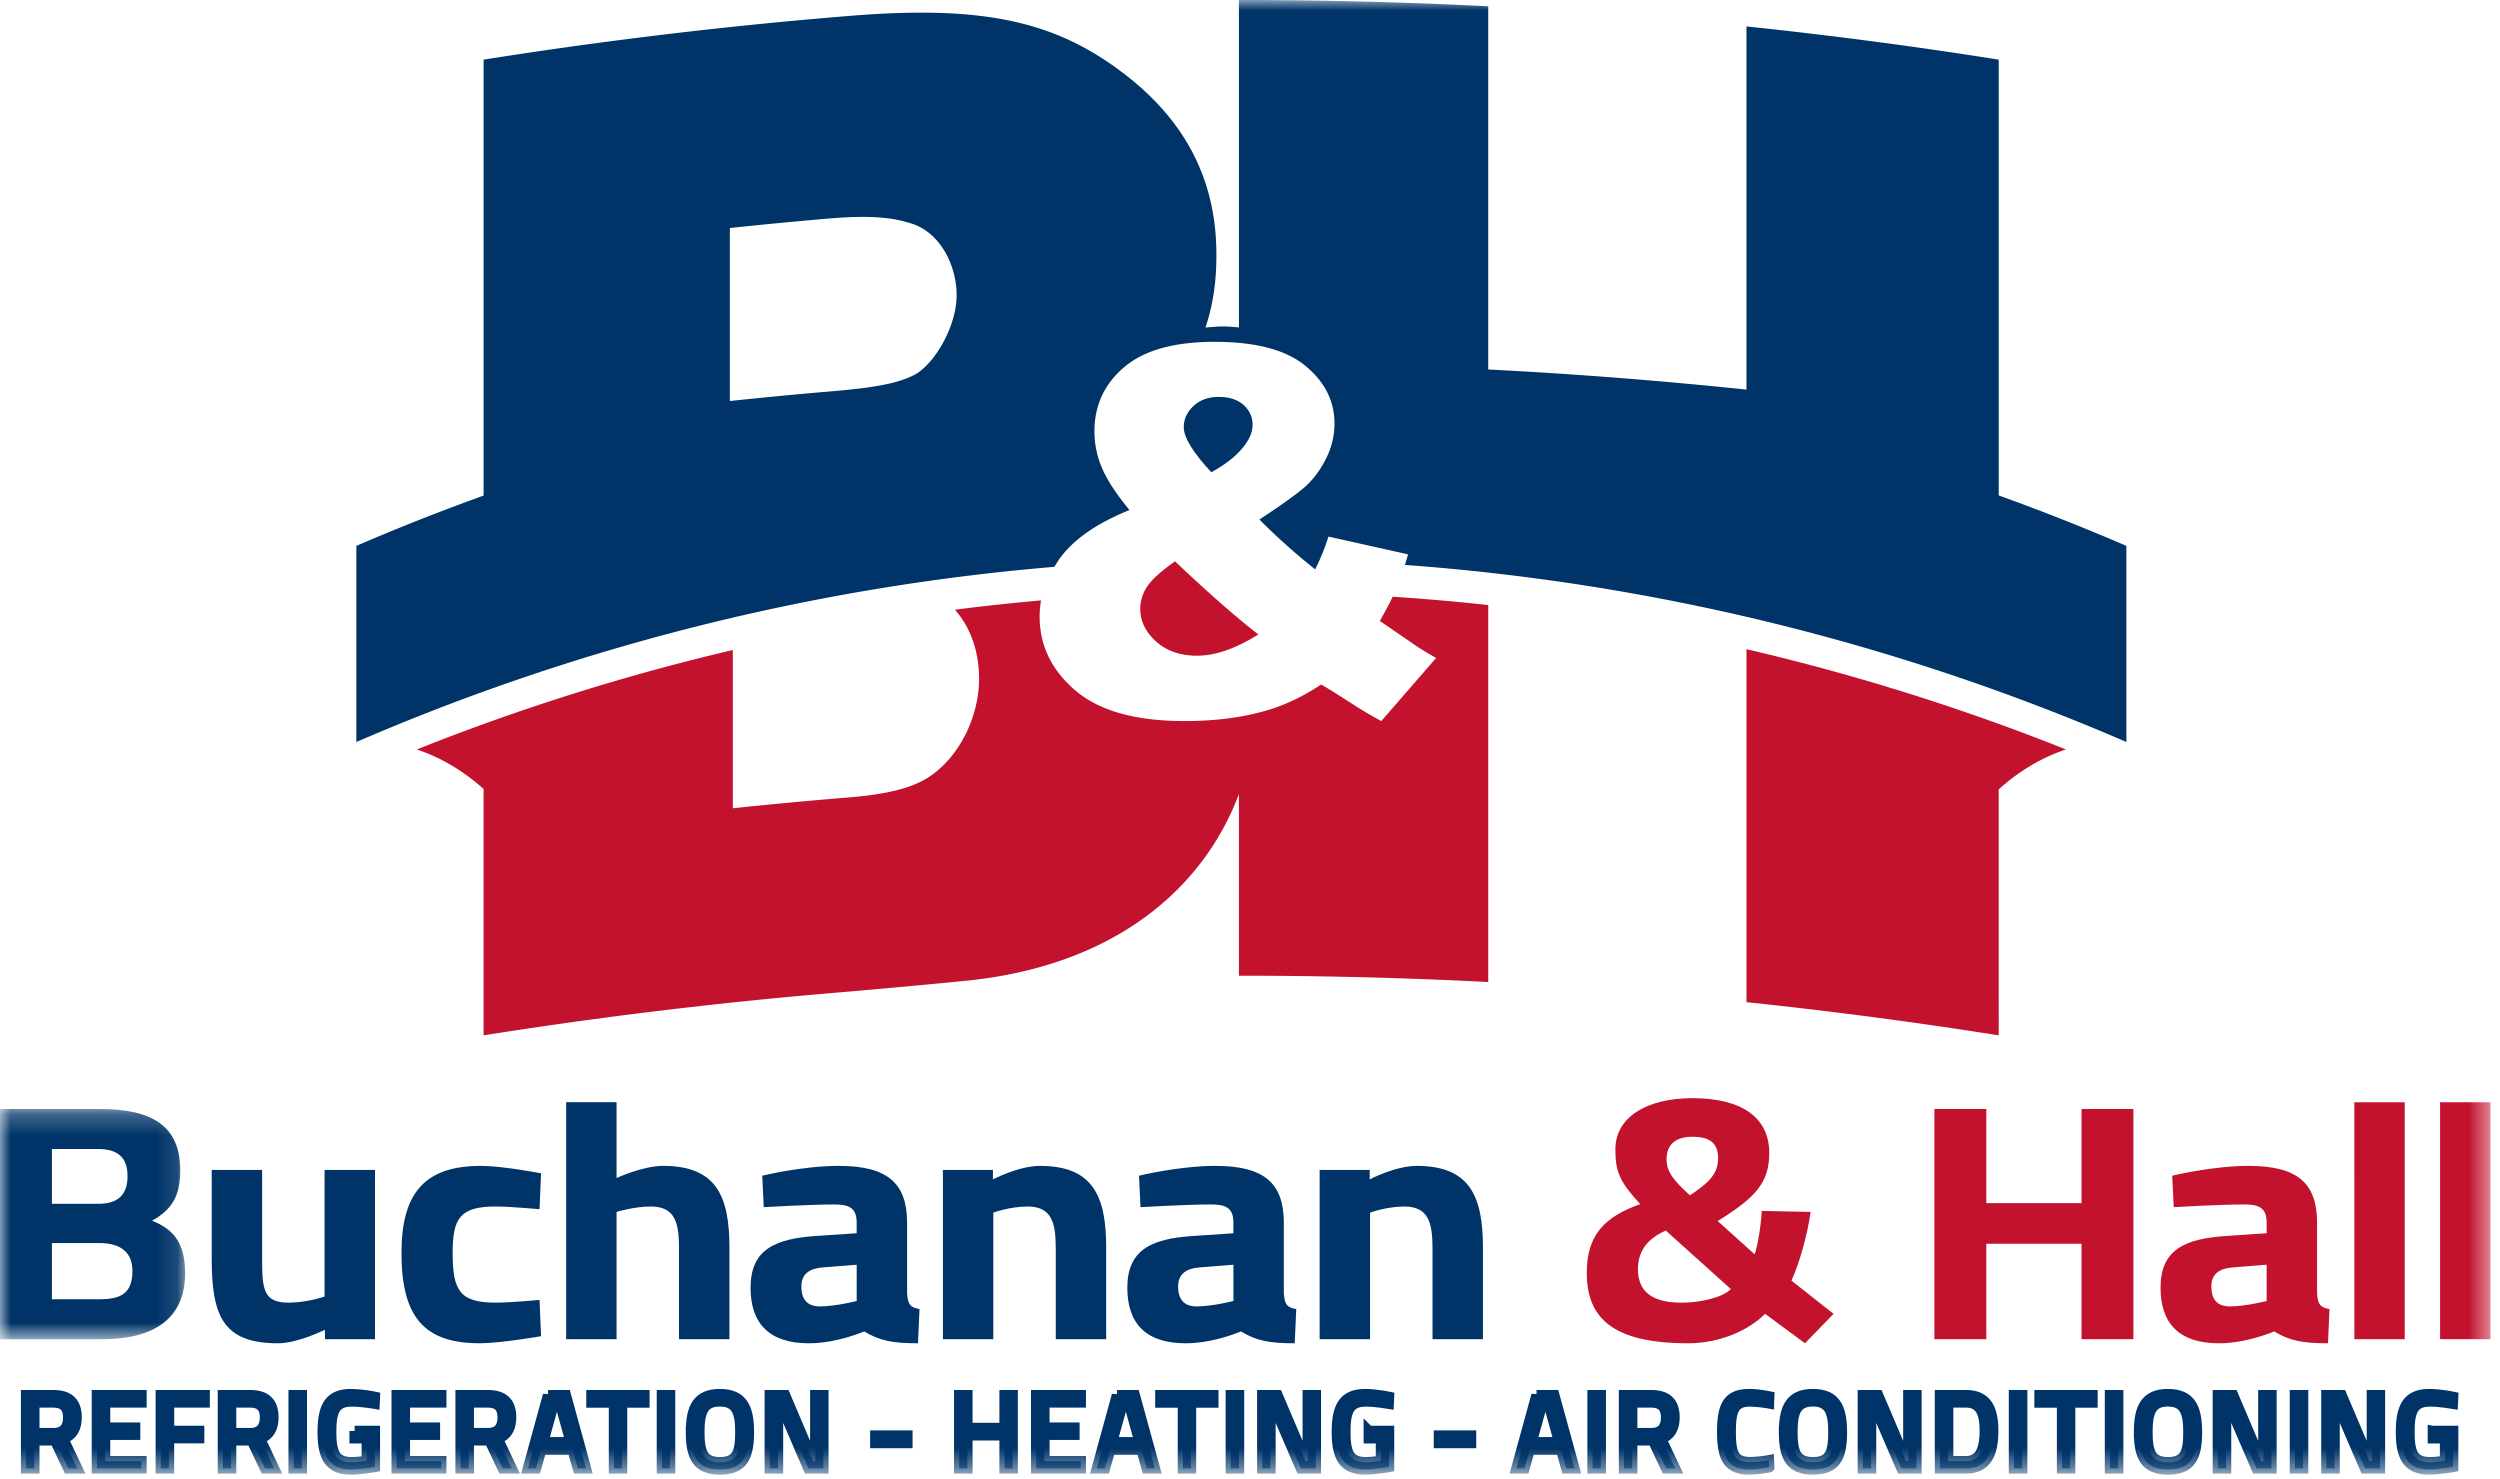 <svg width="120" height="71" xmlns="http://www.w3.org/2000/svg" xmlns:xlink="http://www.w3.org/1999/xlink"><defs><path id="a" d="M0 .249h8.885v11.05H0z"/><path id="c" d="M0 70.584h119.544V0H0z"/></defs><g fill="none" fill-rule="evenodd"><g transform="translate(0 52.984)"><mask id="b" fill="#fff"><use xlink:href="#a"/></mask><path d="M2.492 6.684V9.38h2.275c1.03 0 1.59-.276 1.59-1.365 0-.91-.596-1.332-1.59-1.332H2.492zm0-4.518V4.8h2.222c.975 0 1.408-.456 1.408-1.333 0-.91-.488-1.3-1.427-1.3H2.492zM4.822.25c2.474 0 3.828.812 3.828 2.925 0 1.251-.379 1.885-1.354 2.437 1.047.406 1.59 1.09 1.59 2.519 0 2.21-1.536 3.169-3.992 3.169H0V.249h4.822z" fill="#003468" mask="url(#b)"/></g><path d="M18 56.157v8.125h-2.402v-.454s-1.3.65-2.258.65c-2.637 0-3.178-1.317-3.178-4.063v-4.258h2.42v4.29c0 1.447.072 2.08 1.264 2.08.903 0 1.733-.292 1.733-.292v-6.078H18zm7.97.163l-.072 1.722s-1.427-.13-2.113-.13c-1.733 0-2.058.601-2.058 2.227 0 1.82.343 2.388 2.076 2.388.687 0 2.095-.13 2.095-.13l.073 1.74s-1.933.34-2.944.34c-2.69 0-3.756-1.283-3.756-4.338 0-2.877 1.12-4.177 3.81-4.177 1.048 0 2.89.358 2.89.358m1.204 7.962V52.907h2.42v3.64s1.246-.585 2.24-.585c2.528 0 3.178 1.43 3.178 3.916v4.404h-2.42v-4.355c0-1.219-.18-2.015-1.354-2.015-.795 0-1.644.26-1.644.26v6.11h-2.42zm12.302-3.445c-.632.05-1.011.325-1.011.91 0 .569.235.96.885.96.776 0 1.77-.26 1.77-.26v-1.74l-1.644.13zm4.063 1.235c.037.488.109.683.596.764l-.072 1.641c-1.21 0-1.824-.113-2.582-.569 0 0-1.3.57-2.655.57-1.896 0-2.8-.944-2.8-2.666 0-1.836 1.174-2.356 3.161-2.486l1.932-.13v-.504c0-.699-.343-.878-1.065-.878-1.192 0-3.395.13-3.395.13l-.073-1.51s1.933-.472 3.666-.472c2.348 0 3.287.829 3.287 2.73v3.38zm1.72 2.21v-8.125h2.401v.455s1.228-.65 2.257-.65c2.529 0 3.179 1.43 3.179 3.916v4.404h-2.42v-4.339c0-1.235-.18-2.03-1.354-2.03-.849 0-1.644.292-1.644.292v6.077h-2.42zm12.301-3.445c-.632.05-1.011.325-1.011.91 0 .569.235.96.885.96.776 0 1.77-.26 1.77-.26v-1.74l-1.644.13zm4.063 1.235c.037.488.109.683.596.764l-.072 1.641c-1.21 0-1.824-.113-2.582-.569 0 0-1.3.57-2.655.57-1.896 0-2.8-.944-2.8-2.666 0-1.836 1.175-2.356 3.16-2.486l1.933-.13v-.504c0-.699-.343-.878-1.065-.878-1.192 0-3.395.13-3.395.13l-.072-1.51s1.932-.472 3.666-.472c2.347 0 3.286.829 3.286 2.73v3.38zm1.719 2.21v-8.125h2.402v.455s1.228-.65 2.258-.65c2.528 0 3.178 1.43 3.178 3.916v4.404h-2.42v-4.339c0-1.235-.18-2.03-1.354-2.03-.849 0-1.644.292-1.644.292v6.077h-2.42z" fill="#003468"/><path d="M80.806 57.084l.307.292c.94-.618 1.355-1.04 1.355-1.788 0-.747-.434-1.023-1.228-1.023-.758 0-1.246.325-1.246 1.089 0 .52.27.91.812 1.43m2.276 4.793l-3.124-2.811c-.85.374-1.337.959-1.337 1.852 0 1.073.669 1.61 2.095 1.61.94 0 1.986-.26 2.366-.65m1.842-6.533c0 1.462-.704 2.161-2.474 3.266l1.77 1.593c.144-.342.325-1.512.342-2.08l2.348.048c-.162 1.154-.56 2.52-.92 3.299l2.022 1.593-1.372 1.413-1.915-1.413c-.795.796-2.167 1.413-3.702 1.413-3.684 0-4.858-1.267-4.858-3.38 0-1.803.831-2.681 2.565-3.299-.994-1.088-1.192-1.544-1.192-2.632 0-1.528 1.48-2.454 3.702-2.454 2.366 0 3.684.926 3.684 2.633M99.912 59.7h-4.569v4.582h-2.492v-11.05h2.492v4.518h4.57v-4.518h2.491v11.05h-2.492zm7.244 1.137c-.633.05-1.011.325-1.011.91 0 .569.234.96.884.96.777 0 1.77-.26 1.77-.26v-1.74l-1.643.13zm4.063 1.235c.036.488.109.683.596.764l-.072 1.641c-1.21 0-1.824-.113-2.582-.569 0 0-1.3.57-2.655.57-1.897 0-2.8-.944-2.8-2.666 0-1.836 1.174-2.356 3.16-2.486l1.933-.13v-.504c0-.699-.343-.878-1.065-.878-1.192 0-3.395.13-3.395.13l-.073-1.51s1.933-.472 3.666-.472c2.348 0 3.287.829 3.287 2.73v3.38z" fill="#C3122E"/><mask id="d" fill="#fff"><use xlink:href="#c"/></mask><path fill="#C3122E" mask="url(#d)" d="M113.009 64.282h2.419V52.908h-2.42zm4.115 0h2.42V52.908h-2.42z"/><path d="M2.554 67.315h-.908v1.477h.914c.528 0 .716-.314.716-.756 0-.483-.23-.721-.722-.721zm-.908 1.822v1.346h-.392v-3.514h1.3c.737 0 1.122.325 1.122 1.067 0 .517-.202.878-.644 1.02l.675 1.427h-.431l-.635-1.346h-.995z" fill="#003468" mask="url(#d)"/><path d="M2.554 67.315h-.908v1.477h.914c.528 0 .716-.314.716-.756 0-.483-.23-.721-.722-.721zm-.908 1.822v1.346h-.392v-3.514h1.3c.737 0 1.122.325 1.122 1.067 0 .517-.202.878-.644 1.02l.675 1.427h-.431l-.635-1.346h-.995z" stroke="#003468" stroke-width=".5" mask="url(#d)"/><path fill="#003468" mask="url(#d)" d="M4.652 66.97H6.79v.345H5.043v1.213h1.442v.34H5.043v1.27H6.79v.345H4.652z"/><path stroke="#003468" stroke-width=".5" mask="url(#d)" d="M4.652 66.97H6.79v.345H5.043v1.213h1.442v.34H5.043v1.27H6.79v.345H4.652z"/><path fill="#003468" mask="url(#d)" d="M7.72 66.97h2.102v.345h-1.71v1.37h1.446v.346H8.11v1.452h-.39z"/><path stroke="#003468" stroke-width=".5" mask="url(#d)" d="M7.72 66.97h2.102v.345h-1.71v1.37h1.446v.346H8.11v1.452h-.39z"/><path d="M12 67.315h-.908v1.477h.914c.528 0 .716-.314.716-.756 0-.483-.229-.721-.721-.721zm-.908 1.822v1.346h-.391v-3.514H12c.736 0 1.122.325 1.122 1.067 0 .517-.203.878-.645 1.02l.675 1.427h-.431l-.635-1.346h-.995z" fill="#003468" mask="url(#d)"/><path d="M12 67.315h-.908v1.477h.914c.528 0 .716-.314.716-.756 0-.483-.229-.721-.721-.721zm-.908 1.822v1.346h-.391v-3.514H12c.736 0 1.122.325 1.122 1.067 0 .517-.203.878-.645 1.02l.675 1.427h-.431l-.635-1.346h-.995z" stroke="#003468" stroke-width=".5" mask="url(#d)"/><path fill="#003468" mask="url(#d)" d="M14.096 70.483h.39v-3.514h-.39z"/><path stroke="#003468" stroke-width=".5" mask="url(#d)" d="M14.096 70.483h.39v-3.514h-.39z"/><path d="M17.023 68.686h.97v1.726c-.106.02-.756.122-1.142.122-1.077 0-1.36-.66-1.36-1.798 0-1.167.294-1.817 1.35-1.817a6.55 6.55 0 011.152.132l-.015.325s-.63-.107-1.092-.107c-.812 0-.99.472-.99 1.467 0 .975.173 1.452.985 1.452.254 0 .594-.045.726-.07v-1.082h-.584v-.35z" fill="#003468" mask="url(#d)"/><path d="M17.023 68.686h.97v1.726c-.106.02-.756.122-1.142.122-1.077 0-1.36-.66-1.36-1.798 0-1.167.294-1.817 1.35-1.817a6.55 6.55 0 011.152.132l-.015.325s-.63-.107-1.092-.107c-.812 0-.99.472-.99 1.467 0 .975.173 1.452.985 1.452.254 0 .594-.045.726-.07v-1.082h-.584v-.35z" stroke="#003468" stroke-width=".5" mask="url(#d)"/><path fill="#003468" mask="url(#d)" d="M19.042 66.97h2.138v.345h-1.747v1.213h1.442v.34h-1.442v1.27h1.747v.345h-2.138z"/><path stroke="#003468" stroke-width=".5" mask="url(#d)" d="M19.042 66.97h2.138v.345h-1.747v1.213h1.442v.34h-1.442v1.27h1.747v.345h-2.138z"/><path d="M23.41 67.315h-.91v1.477h.914c.528 0 .716-.314.716-.756 0-.483-.229-.721-.721-.721zm-.909 1.822v1.346h-.391v-3.514h1.3c.736 0 1.122.325 1.122 1.067 0 .517-.203.878-.645 1.02l.676 1.427h-.432l-.635-1.346h-.995z" fill="#003468" mask="url(#d)"/><path d="M23.41 67.315h-.91v1.477h.914c.528 0 .716-.314.716-.756 0-.483-.229-.721-.721-.721zm-.909 1.822v1.346h-.391v-3.514h1.3c.736 0 1.122.325 1.122 1.067 0 .517-.203.878-.645 1.02l.676 1.427h-.432l-.635-1.346h-.995z" stroke="#003468" stroke-width=".5" mask="url(#d)"/><path d="M26.068 69.23h1.33l-.533-1.925h-.264l-.533 1.924zm.239-2.26h.853l.965 3.513h-.386l-.254-.904h-1.503l-.254.904h-.386l.965-3.514z" fill="#003468" mask="url(#d)"/><path d="M26.068 69.23h1.33l-.533-1.925h-.264l-.533 1.924zm.239-2.26h.853l.965 3.513h-.386l-.254-.904h-1.503l-.254.904h-.386l.965-3.514z" stroke="#003468" stroke-width=".5" mask="url(#d)"/><path fill="#003468" mask="url(#d)" d="M28.391 66.97h2.539v.35h-1.072v3.163h-.386V67.32h-1.081z"/><path stroke="#003468" stroke-width=".5" mask="url(#d)" d="M28.391 66.97h2.539v.35h-1.072v3.163h-.386V67.32h-1.081z"/><path fill="#003468" mask="url(#d)" d="M31.773 70.483h.391v-3.514h-.391z"/><path stroke="#003468" stroke-width=".5" mask="url(#d)" d="M31.773 70.483h.391v-3.514h-.391z"/><path d="M35.538 68.742c0-.95-.183-1.478-.985-1.478-.807 0-.985.523-.985 1.478 0 .96.173 1.446.985 1.446.818 0 .985-.456.985-1.446m-2.37 0c0-1.158.299-1.823 1.385-1.823 1.087 0 1.392.655 1.392 1.823 0 1.208-.3 1.792-1.392 1.792-1.091 0-1.386-.615-1.386-1.792" fill="#003468" mask="url(#d)"/><path d="M35.538 68.742c0-.95-.183-1.478-.985-1.478-.807 0-.985.523-.985 1.478 0 .96.173 1.446.985 1.446.818 0 .985-.456.985-1.446zm-2.37 0c0-1.158.299-1.823 1.385-1.823 1.087 0 1.392.655 1.392 1.823 0 1.208-.3 1.792-1.392 1.792-1.091 0-1.386-.615-1.386-1.792z" stroke="#003468" stroke-width=".5" mask="url(#d)"/><path fill="#003468" mask="url(#d)" d="M36.951 66.97h.732l1.345 3.168h.107v-3.169h.386v3.514h-.716l-1.366-3.168h-.096v3.168h-.392z"/><path stroke="#003468" stroke-width=".5" mask="url(#d)" d="M36.951 66.97h.732l1.345 3.168h.107v-3.169h.386v3.514h-.716l-1.366-3.168h-.096v3.168h-.392z"/><path fill="#003468" mask="url(#d)" d="M42.016 69.265h1.538v-.356h-1.538z"/><path stroke="#003468" stroke-width=".5" mask="url(#d)" d="M42.016 69.265h1.538v-.356h-1.538z"/><path fill="#003468" mask="url(#d)" d="M48.221 68.894h-1.787v1.589h-.391v-3.514h.39v1.575h1.788v-1.575h.386v3.514h-.386z"/><path stroke="#003468" stroke-width=".5" mask="url(#d)" d="M48.221 68.894h-1.787v1.589h-.391v-3.514h.39v1.575h1.788v-1.575h.386v3.514h-.386z"/><path fill="#003468" mask="url(#d)" d="M49.738 66.97h2.138v.345h-1.747v1.213h1.442v.34H50.13v1.27h1.747v.345h-2.138z"/><path stroke="#003468" stroke-width=".5" mask="url(#d)" d="M49.738 66.97h2.138v.345h-1.747v1.213h1.442v.34H50.13v1.27h1.747v.345h-2.138z"/><path d="M53.376 69.23h1.33l-.533-1.925h-.264l-.533 1.924zm.239-2.26h.853l.965 3.513h-.386l-.254-.904H53.29l-.254.904h-.386l.965-3.514z" fill="#003468" mask="url(#d)"/><path d="M53.376 69.23h1.33l-.533-1.925h-.264l-.533 1.924zm.239-2.26h.853l.965 3.513h-.386l-.254-.904H53.29l-.254.904h-.386l.965-3.514z" stroke="#003468" stroke-width=".5" mask="url(#d)"/><path fill="#003468" mask="url(#d)" d="M55.699 66.97h2.539v.35h-1.071v3.163h-.386V67.32h-1.082z"/><path stroke="#003468" stroke-width=".5" mask="url(#d)" d="M55.699 66.97h2.539v.35h-1.071v3.163h-.386V67.32h-1.082z"/><path fill="#003468" mask="url(#d)" d="M59.08 70.483h.392v-3.514h-.391z"/><path stroke="#003468" stroke-width=".5" mask="url(#d)" d="M59.08 70.483h.392v-3.514h-.391z"/><path fill="#003468" mask="url(#d)" d="M60.59 66.97h.731l1.346 3.168h.106v-3.169h.386v3.514h-.716l-1.365-3.168h-.097v3.168h-.39z"/><path stroke="#003468" stroke-width=".5" mask="url(#d)" d="M60.59 66.97h.731l1.346 3.168h.106v-3.169h.386v3.514h-.716l-1.365-3.168h-.097v3.168h-.39z"/><path d="M65.703 68.686h.97v1.726c-.107.02-.757.122-1.143.122-1.076 0-1.36-.66-1.36-1.798 0-1.167.294-1.817 1.35-1.817.533 0 1.152.132 1.152.132l-.015.325s-.63-.107-1.091-.107c-.813 0-.99.472-.99 1.467 0 .975.172 1.452.985 1.452.253 0 .593-.045.726-.07v-1.082h-.584v-.35z" fill="#003468" mask="url(#d)"/><path d="M65.703 68.686h.97v1.726c-.107.02-.757.122-1.143.122-1.076 0-1.36-.66-1.36-1.798 0-1.167.294-1.817 1.35-1.817.533 0 1.152.132 1.152.132l-.015.325s-.63-.107-1.091-.107c-.813 0-.99.472-.99 1.467 0 .975.172 1.452.985 1.452.253 0 .593-.045.726-.07v-1.082h-.584v-.35z" stroke="#003468" stroke-width=".5" mask="url(#d)"/><path fill="#003468" mask="url(#d)" d="M69.07 69.265h1.54v-.356h-1.54z"/><path stroke="#003468" stroke-width=".5" mask="url(#d)" d="M69.07 69.265h1.54v-.356h-1.54z"/><path d="M73.514 69.23h1.33l-.532-1.925h-.264l-.534 1.924zm.239-2.26h.853l.965 3.513h-.386l-.254-.904h-1.503l-.254.904h-.386l.965-3.514z" fill="#003468" mask="url(#d)"/><path d="M73.514 69.23h1.33l-.532-1.925h-.264l-.534 1.924zm.239-2.26h.853l.965 3.513h-.386l-.254-.904h-1.503l-.254.904h-.386l.965-3.514z" stroke="#003468" stroke-width=".5" mask="url(#d)"/><path fill="#003468" mask="url(#d)" d="M76.444 70.483h.392v-3.514h-.392z"/><path stroke="#003468" stroke-width=".5" mask="url(#d)" d="M76.444 70.483h.392v-3.514h-.392z"/><path d="M79.254 67.315h-.909v1.477h.914c.528 0 .716-.314.716-.756 0-.483-.229-.721-.721-.721zm-.909 1.822v1.346h-.391v-3.514h1.3c.736 0 1.122.325 1.122 1.067 0 .517-.203.878-.645 1.02l.675 1.427h-.431l-.635-1.346h-.995z" fill="#003468" mask="url(#d)"/><path d="M79.254 67.315h-.909v1.477h.914c.528 0 .716-.314.716-.756 0-.483-.229-.721-.721-.721zm-.909 1.822v1.346h-.391v-3.514h1.3c.736 0 1.122.325 1.122 1.067 0 .517-.203.878-.645 1.02l.675 1.427h-.431l-.635-1.346h-.995z" stroke="#003468" stroke-width=".5" mask="url(#d)"/><path d="M84.922 70.427a5.36 5.36 0 01-.97.107c-1.05 0-1.284-.64-1.284-1.797 0-1.189.228-1.818 1.284-1.818.36 0 .746.066.97.112l-.015.33a6.232 6.232 0 00-.914-.092c-.782 0-.919.467-.919 1.468 0 .98.127 1.446.929 1.446.284 0 .66-.045.904-.09l.015.334z" fill="#003468" mask="url(#d)"/><path d="M84.922 70.427a5.36 5.36 0 01-.97.107c-1.05 0-1.284-.64-1.284-1.797 0-1.189.228-1.818 1.284-1.818.36 0 .746.066.97.112l-.015.33a6.232 6.232 0 00-.914-.092c-.782 0-.919.467-.919 1.468 0 .98.127 1.446.929 1.446.284 0 .66-.045.904-.09l.015.334z" stroke="#003468" stroke-width=".5" mask="url(#d)"/><path d="M88.005 68.742c0-.95-.182-1.478-.984-1.478-.808 0-.986.523-.986 1.478 0 .96.173 1.446.986 1.446.817 0 .984-.456.984-1.446m-2.37 0c0-1.158.299-1.823 1.386-1.823 1.086 0 1.39.655 1.39 1.823 0 1.208-.299 1.792-1.39 1.792-1.092 0-1.387-.615-1.387-1.792" fill="#003468" mask="url(#d)"/><path d="M88.005 68.742c0-.95-.182-1.478-.984-1.478-.808 0-.986.523-.986 1.478 0 .96.173 1.446.986 1.446.817 0 .984-.456.984-1.446zm-2.37 0c0-1.158.299-1.823 1.386-1.823 1.086 0 1.39.655 1.39 1.823 0 1.208-.299 1.792-1.39 1.792-1.092 0-1.387-.615-1.387-1.792z" stroke="#003468" stroke-width=".5" mask="url(#d)"/><path fill="#003468" mask="url(#d)" d="M89.418 66.97h.732l1.345 3.168h.107v-3.169h.386v3.514h-.716l-1.366-3.168h-.096v3.168h-.392z"/><path stroke="#003468" stroke-width=".5" mask="url(#d)" d="M89.418 66.97h.732l1.345 3.168h.107v-3.169h.386v3.514h-.716l-1.366-3.168h-.096v3.168h-.392z"/><path d="M94.373 67.315h-.863v2.823h.863c.731 0 .899-.701.899-1.462 0-.762-.168-1.361-.9-1.361zm-1.254 3.168v-3.514h1.254c1.02 0 1.3.711 1.3 1.707 0 1.005-.264 1.807-1.3 1.807h-1.254z" fill="#003468" mask="url(#d)"/><path d="M94.373 67.315h-.863v2.823h.863c.731 0 .899-.701.899-1.462 0-.762-.168-1.361-.9-1.361zm-1.254 3.168v-3.514h1.254c1.02 0 1.3.711 1.3 1.707 0 1.005-.264 1.807-1.3 1.807h-1.254z" stroke="#003468" stroke-width=".5" mask="url(#d)"/><path fill="#003468" mask="url(#d)" d="M96.672 70.483h.392v-3.514h-.392z"/><path stroke="#003468" stroke-width=".5" mask="url(#d)" d="M96.672 70.483h.392v-3.514h-.392z"/><path fill="#003468" mask="url(#d)" d="M97.899 66.97h2.539v.35h-1.072v3.163h-.386V67.32h-1.081z"/><path stroke="#003468" stroke-width=".5" mask="url(#d)" d="M97.899 66.97h2.539v.35h-1.072v3.163h-.386V67.32h-1.081z"/><path fill="#003468" mask="url(#d)" d="M101.28 70.483h.392v-3.514h-.391z"/><path stroke="#003468" stroke-width=".5" mask="url(#d)" d="M101.28 70.483h.392v-3.514h-.391z"/><path d="M105.046 68.742c0-.95-.183-1.478-.985-1.478-.807 0-.985.523-.985 1.478 0 .96.172 1.446.985 1.446.817 0 .985-.456.985-1.446m-2.371 0c0-1.158.3-1.823 1.386-1.823 1.087 0 1.391.655 1.391 1.823 0 1.208-.3 1.792-1.39 1.792-1.093 0-1.387-.615-1.387-1.792" fill="#003468" mask="url(#d)"/><path d="M105.046 68.742c0-.95-.183-1.478-.985-1.478-.807 0-.985.523-.985 1.478 0 .96.172 1.446.985 1.446.817 0 .985-.456.985-1.446zm-2.371 0c0-1.158.3-1.823 1.386-1.823 1.087 0 1.391.655 1.391 1.823 0 1.208-.3 1.792-1.39 1.792-1.093 0-1.387-.615-1.387-1.792z" stroke="#003468" stroke-width=".5" mask="url(#d)"/><path fill="#003468" mask="url(#d)" d="M106.459 66.97h.731l1.346 3.168h.107v-3.169h.386v3.514h-.716l-1.366-3.168h-.097v3.168h-.391z"/><path stroke="#003468" stroke-width=".5" mask="url(#d)" d="M106.459 66.97h.731l1.346 3.168h.107v-3.169h.386v3.514h-.716l-1.366-3.168h-.097v3.168h-.391z"/><path fill="#003468" mask="url(#d)" d="M110.158 70.483h.39v-3.514h-.39z"/><path stroke="#003468" stroke-width=".5" mask="url(#d)" d="M110.158 70.483h.39v-3.514h-.39z"/><path fill="#003468" mask="url(#d)" d="M111.667 66.97h.731l1.346 3.168h.107v-3.169h.385v3.514h-.715l-1.366-3.168h-.097v3.168h-.39z"/><path stroke="#003468" stroke-width=".5" mask="url(#d)" d="M111.667 66.97h.731l1.346 3.168h.107v-3.169h.385v3.514h-.715l-1.366-3.168h-.097v3.168h-.39z"/><path d="M116.78 68.686h.97v1.726c-.107.02-.757.122-1.143.122-1.076 0-1.36-.66-1.36-1.798 0-1.167.294-1.817 1.35-1.817.533 0 1.152.132 1.152.132l-.015.325s-.63-.107-1.092-.107c-.812 0-.99.472-.99 1.467 0 .975.173 1.452.985 1.452.254 0 .594-.045.726-.07v-1.082h-.584v-.35z" fill="#003468" mask="url(#d)"/><path d="M116.78 68.686h.97v1.726c-.107.02-.757.122-1.143.122-1.076 0-1.36-.66-1.36-1.798 0-1.167.294-1.817 1.35-1.817.533 0 1.152.132 1.152.132l-.015.325s-.63-.107-1.092-.107c-.812 0-.99.472-.99 1.467 0 .975.173 1.452.985 1.452.254 0 .594-.045.726-.07v-1.082h-.584v-.35z" stroke="#003468" stroke-width=".5" mask="url(#d)"/><path d="M83.831 31.161v16.943c4.045.424 8.083.956 12.107 1.593V37.89c1.03-.928 2.133-1.553 3.227-1.916a106.977 106.977 0 00-15.334-4.813" fill="#C3122E" mask="url(#d)"/><path d="M58.505 19.05c-.498 0-.902.145-1.214.433-.313.289-.47.629-.47 1.021 0 .497.441 1.218 1.323 2.163.632-.345 1.121-.719 1.465-1.123.345-.404.517-.787.517-1.148 0-.376-.144-.695-.432-.955-.29-.26-.685-.39-1.19-.39" fill="#003468" mask="url(#d)"/><path d="M43.91 17.983c-.66.344-1.58.598-3.905.792-1.658.14-3.316.298-4.972.474v-8.304c1.61-.171 3.218-.325 4.828-.462 2.141-.18 3.102.006 3.832.229 1.46.425 2.225 2.065 2.225 3.454 0 1.543-1.09 3.319-2.007 3.817m52.027 5.796V2.862a232.256 232.256 0 00-12.107-1.593v17.432a232.694 232.694 0 00-12.396-.966V.303A234.215 234.215 0 0059.468 0v15.718c-.663-.066-.82-.065-1.607.004.47-1.384.526-2.648.526-3.504 0-3.546-1.466-6.425-4.474-8.71C50.7 1.062 47.319.255 41.01.744a232.586 232.586 0 00-17.797 2.119v20.925a106.32 106.32 0 00-6.108 2.414v9.414a106.842 106.842 0 0133.507-8.408c.095-.155.184-.31.299-.46.672-.894 1.774-1.649 3.304-2.266-.64-.776-1.08-1.452-1.322-2.024a4.476 4.476 0 01-.36-1.748c0-1.25.476-2.28 1.43-3.088.953-.81 2.398-1.214 4.336-1.214 1.98 0 3.433.385 4.362 1.154.93.769 1.394 1.69 1.394 2.763 0 .601-.142 1.177-.426 1.73-.284.553-.627 1.002-1.027 1.346-.401.345-1.118.857-2.151 1.537.856.858 1.75 1.655 2.678 2.392a10.97 10.97 0 00.638-1.574l3.82.853c-.05.178-.1.347-.15.507a106.89 106.89 0 0134.629 8.5v-9.414a107.146 107.146 0 00-6.128-2.422" fill="#003468" mask="url(#d)"/><path d="M57.459 31.474c.873 0 1.854-.34 2.943-1.021-1.041-.801-2.375-1.97-4-3.508-.673.472-1.12.876-1.34 1.213a1.92 1.92 0 00-.33 1.069c0 .585.252 1.106.757 1.562.504.457 1.161.685 1.97.685" fill="#C3122E" mask="url(#d)"/><path d="M66.848 28.642a16.33 16.33 0 01-.618 1.162l1.838 1.262c.224.143.512.316.865.516l-2.631 3.028c-.48-.257-.98-.553-1.496-.89-.517-.336-.98-.624-1.388-.864-.849.56-1.698.969-2.547 1.225-1.177.352-2.515.53-4.013.53-2.347 0-4.093-.49-5.238-1.467-1.145-.977-1.718-2.163-1.718-3.557 0-.26.025-.515.07-.768-1.382.122-2.76.27-4.137.448.72.803 1.161 1.973 1.161 3.305 0 1.76-.869 3.581-2.178 4.561-.817.64-2.08.982-4.095 1.145-1.85.151-3.7.324-5.547.519V31.2a106.934 106.934 0 00-15.17 4.774c1.086.36 2.182.98 3.206 1.897v11.825c5.53-.876 11.084-1.55 16.65-2.024 2.913-.247 5.066-.453 6.435-.588 7.225-.702 11.475-4.456 13.171-8.968v8.718c3.99-.001 7.98.1 11.968.303V29.044c-1.528-.17-3.058-.3-4.588-.402" fill="#C3122E" mask="url(#d)"/></g></svg>